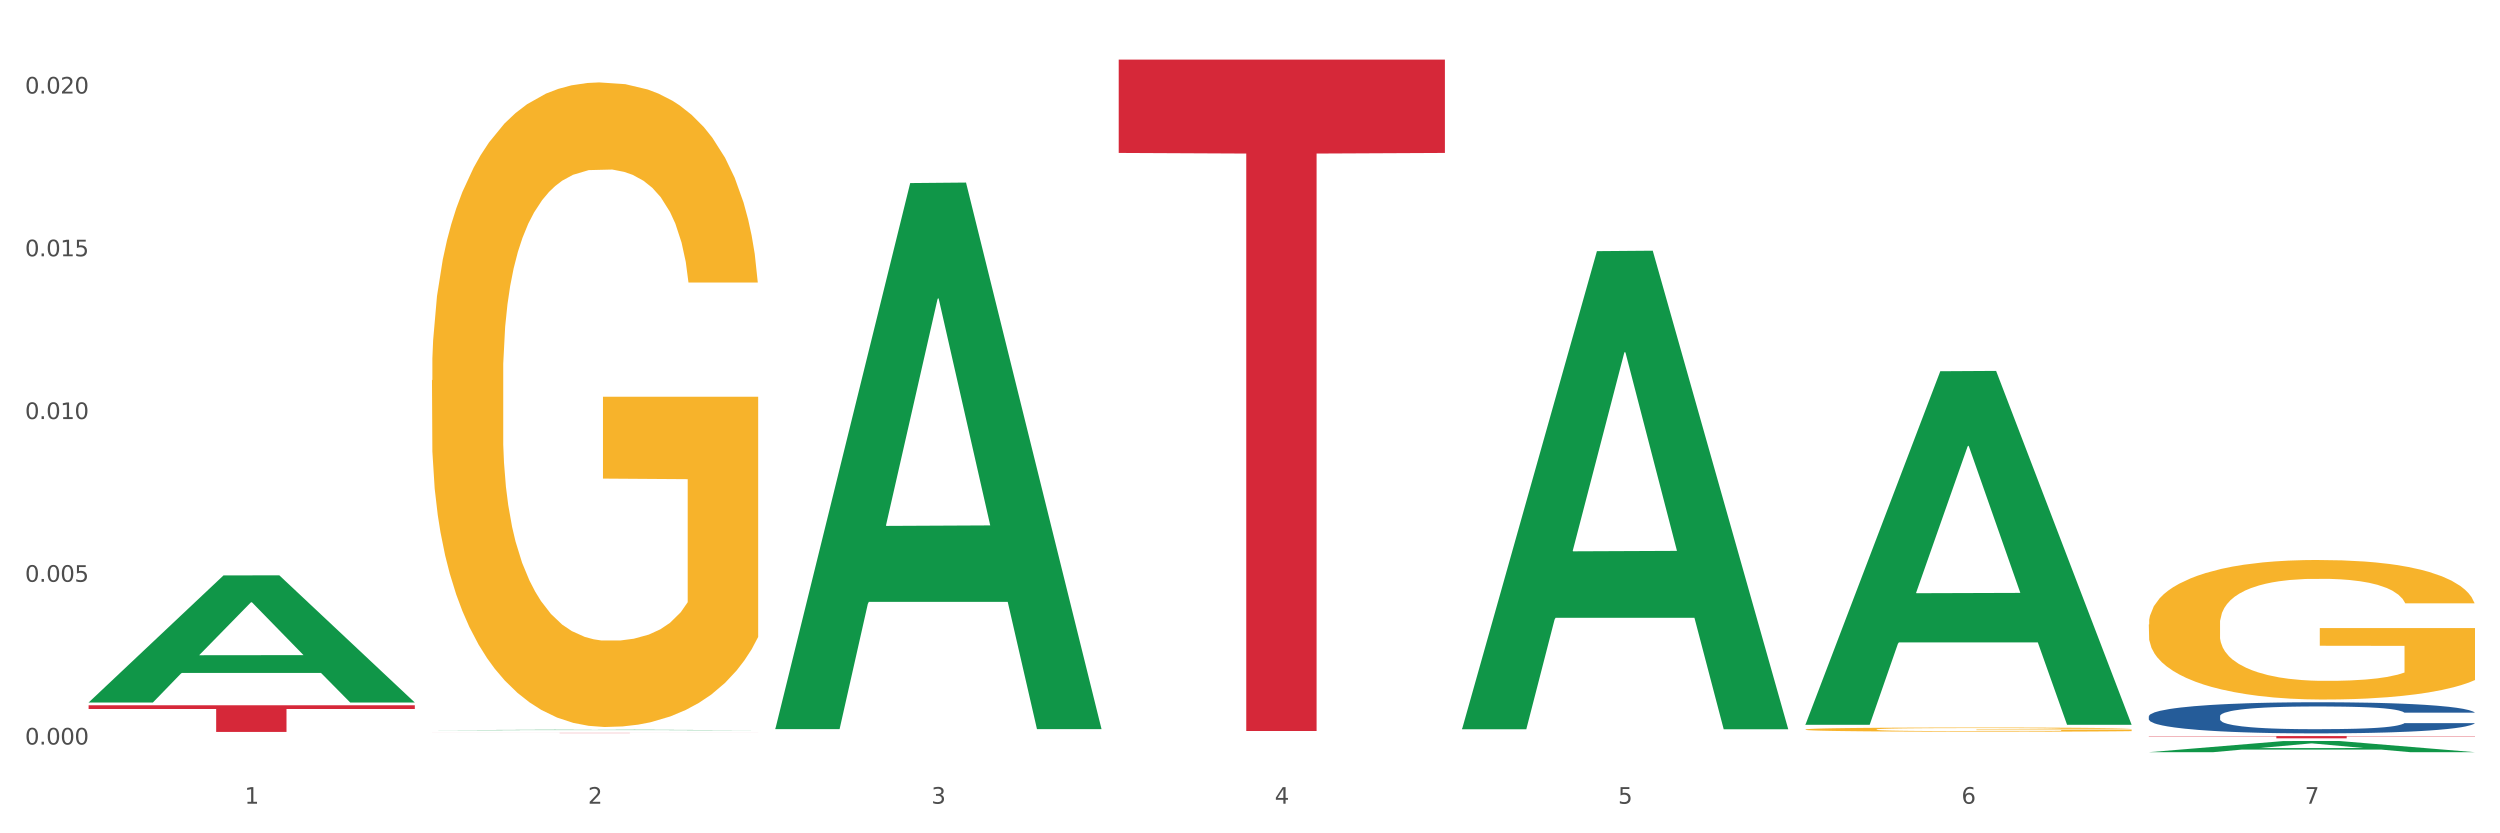 <?xml version="1.0" encoding="utf-8" standalone="no"?>
<!DOCTYPE svg PUBLIC "-//W3C//DTD SVG 1.1//EN"
  "http://www.w3.org/Graphics/SVG/1.1/DTD/svg11.dtd">
<svg xmlns:xlink="http://www.w3.org/1999/xlink" width="1080pt" height="360pt" viewBox="0 0 1080 360" xmlns="http://www.w3.org/2000/svg" version="1.1">
 <rect x="0" y="0" width="1080" height="360" fill="#333333" stroke="none"/>
 <defs>
  <style type="text/css">*{stroke-linejoin: round; stroke-linecap: butt}</style>
 </defs>
 <g id="figure_1">
  <g id="patch_1">
   <path d="M 0 360 
L 1080 360 
L 1080 0 
L 0 0 
z
" style="fill: #ffffff; stroke: #ffffff; stroke-linejoin: miter"/>
  </g>
  <g id="axes_1">
   <g id="matplotlib.axis_1">
    <g id="xtick_1">
     <g id="text_1">
      <!-- 1 -->
      <g style="fill: #4d4d4d" transform="translate(105.687 347.204) scale(0.096 -0.096)">
       <defs>
        <path id="DejaVuSans-31" d="M 794 531 
L 1825 531 
L 1825 4091 
L 703 3866 
L 703 4441 
L 1819 4666 
L 2450 4666 
L 2450 531 
L 3481 531 
L 3481 0 
L 794 0 
L 794 531 
z
" transform="scale(0.016)"/>
       </defs>
       <use xlink:href="#DejaVuSans-31"/>
      </g>
     </g>
    </g>
    <g id="xtick_2">
     <g id="text_2">
      <!-- 2 -->
      <g style="fill: #4d4d4d" transform="translate(254.021 347.204) scale(0.096 -0.096)">
       <defs>
        <path id="DejaVuSans-32" d="M 1228 531 
L 3431 531 
L 3431 0 
L 469 0 
L 469 531 
Q 828 903 1448 1529 
Q 2069 2156 2228 2338 
Q 2531 2678 2651 2914 
Q 2772 3150 2772 3378 
Q 2772 3750 2511 3984 
Q 2250 4219 1831 4219 
Q 1534 4219 1204 4116 
Q 875 4013 500 3803 
L 500 4441 
Q 881 4594 1212 4672 
Q 1544 4750 1819 4750 
Q 2544 4750 2975 4387 
Q 3406 4025 3406 3419 
Q 3406 3131 3298 2873 
Q 3191 2616 2906 2266 
Q 2828 2175 2409 1742 
Q 1991 1309 1228 531 
z
" transform="scale(0.016)"/>
       </defs>
       <use xlink:href="#DejaVuSans-32"/>
      </g>
     </g>
    </g>
    <g id="xtick_3">
     <g id="text_3">
      <!-- 3 -->
      <g style="fill: #4d4d4d" transform="translate(402.354 347.204) scale(0.096 -0.096)">
       <defs>
        <path id="DejaVuSans-33" d="M 2597 2516 
Q 3050 2419 3304 2112 
Q 3559 1806 3559 1356 
Q 3559 666 3084 287 
Q 2609 -91 1734 -91 
Q 1441 -91 1130 -33 
Q 819 25 488 141 
L 488 750 
Q 750 597 1062 519 
Q 1375 441 1716 441 
Q 2309 441 2620 675 
Q 2931 909 2931 1356 
Q 2931 1769 2642 2001 
Q 2353 2234 1838 2234 
L 1294 2234 
L 1294 2753 
L 1863 2753 
Q 2328 2753 2575 2939 
Q 2822 3125 2822 3475 
Q 2822 3834 2567 4026 
Q 2313 4219 1838 4219 
Q 1578 4219 1281 4162 
Q 984 4106 628 3988 
L 628 4550 
Q 988 4650 1302 4700 
Q 1616 4750 1894 4750 
Q 2613 4750 3031 4423 
Q 3450 4097 3450 3541 
Q 3450 3153 3228 2886 
Q 3006 2619 2597 2516 
z
" transform="scale(0.016)"/>
       </defs>
       <use xlink:href="#DejaVuSans-33"/>
      </g>
     </g>
    </g>
    <g id="xtick_4">
     <g id="text_4">
      <!-- 4 -->
      <g style="fill: #4d4d4d" transform="translate(550.688 347.204) scale(0.096 -0.096)">
       <defs>
        <path id="DejaVuSans-34" d="M 2419 4116 
L 825 1625 
L 2419 1625 
L 2419 4116 
z
M 2253 4666 
L 3047 4666 
L 3047 1625 
L 3713 1625 
L 3713 1100 
L 3047 1100 
L 3047 0 
L 2419 0 
L 2419 1100 
L 313 1100 
L 313 1709 
L 2253 4666 
z
" transform="scale(0.016)"/>
       </defs>
       <use xlink:href="#DejaVuSans-34"/>
      </g>
     </g>
    </g>
    <g id="xtick_5">
     <g id="text_5">
      <!-- 5 -->
      <g style="fill: #4d4d4d" transform="translate(699.021 347.204) scale(0.096 -0.096)">
       <defs>
        <path id="DejaVuSans-35" d="M 691 4666 
L 3169 4666 
L 3169 4134 
L 1269 4134 
L 1269 2991 
Q 1406 3038 1543 3061 
Q 1681 3084 1819 3084 
Q 2600 3084 3056 2656 
Q 3513 2228 3513 1497 
Q 3513 744 3044 326 
Q 2575 -91 1722 -91 
Q 1428 -91 1123 -41 
Q 819 9 494 109 
L 494 744 
Q 775 591 1075 516 
Q 1375 441 1709 441 
Q 2250 441 2565 725 
Q 2881 1009 2881 1497 
Q 2881 1984 2565 2268 
Q 2250 2553 1709 2553 
Q 1456 2553 1204 2497 
Q 953 2441 691 2322 
L 691 4666 
z
" transform="scale(0.016)"/>
       </defs>
       <use xlink:href="#DejaVuSans-35"/>
      </g>
     </g>
    </g>
    <g id="xtick_6">
     <g id="text_6">
      <!-- 6 -->
      <g style="fill: #4d4d4d" transform="translate(847.354 347.204) scale(0.096 -0.096)">
       <defs>
        <path id="DejaVuSans-36" d="M 2113 2584 
Q 1688 2584 1439 2293 
Q 1191 2003 1191 1497 
Q 1191 994 1439 701 
Q 1688 409 2113 409 
Q 2538 409 2786 701 
Q 3034 994 3034 1497 
Q 3034 2003 2786 2293 
Q 2538 2584 2113 2584 
z
M 3366 4563 
L 3366 3988 
Q 3128 4100 2886 4159 
Q 2644 4219 2406 4219 
Q 1781 4219 1451 3797 
Q 1122 3375 1075 2522 
Q 1259 2794 1537 2939 
Q 1816 3084 2150 3084 
Q 2853 3084 3261 2657 
Q 3669 2231 3669 1497 
Q 3669 778 3244 343 
Q 2819 -91 2113 -91 
Q 1303 -91 875 529 
Q 447 1150 447 2328 
Q 447 3434 972 4092 
Q 1497 4750 2381 4750 
Q 2619 4750 2861 4703 
Q 3103 4656 3366 4563 
z
" transform="scale(0.016)"/>
       </defs>
       <use xlink:href="#DejaVuSans-36"/>
      </g>
     </g>
    </g>
    <g id="xtick_7">
     <g id="text_7">
      <!-- 7 -->
      <g style="fill: #4d4d4d" transform="translate(995.688 347.204) scale(0.096 -0.096)">
       <defs>
        <path id="DejaVuSans-37" d="M 525 4666 
L 3525 4666 
L 3525 4397 
L 1831 0 
L 1172 0 
L 2766 4134 
L 525 4134 
L 525 4666 
z
" transform="scale(0.016)"/>
       </defs>
       <use xlink:href="#DejaVuSans-37"/>
      </g>
     </g>
    </g>
    <g id="xtick_8"/>
    <g id="xtick_9"/>
    <g id="xtick_10"/>
    <g id="xtick_11"/>
    <g id="xtick_12"/>
    <g id="xtick_13"/>
   </g>
   <g id="matplotlib.axis_2">
    <g id="ytick_1">
     <g id="text_8">
      <!-- 0.000 -->
      <g style="fill: #4d4d4d" transform="translate(10.8 321.642) scale(0.096 -0.096)">
       <defs>
        <path id="DejaVuSans-30" d="M 2034 4250 
Q 1547 4250 1301 3770 
Q 1056 3291 1056 2328 
Q 1056 1369 1301 889 
Q 1547 409 2034 409 
Q 2525 409 2770 889 
Q 3016 1369 3016 2328 
Q 3016 3291 2770 3770 
Q 2525 4250 2034 4250 
z
M 2034 4750 
Q 2819 4750 3233 4129 
Q 3647 3509 3647 2328 
Q 3647 1150 3233 529 
Q 2819 -91 2034 -91 
Q 1250 -91 836 529 
Q 422 1150 422 2328 
Q 422 3509 836 4129 
Q 1250 4750 2034 4750 
z
" transform="scale(0.016)"/>
        <path id="DejaVuSans-2e" d="M 684 794 
L 1344 794 
L 1344 0 
L 684 0 
L 684 794 
z
" transform="scale(0.016)"/>
       </defs>
       <use xlink:href="#DejaVuSans-30"/>
       <use xlink:href="#DejaVuSans-2e" transform="translate(63.623 0)"/>
       <use xlink:href="#DejaVuSans-30" transform="translate(95.41 0)"/>
       <use xlink:href="#DejaVuSans-30" transform="translate(159.033 0)"/>
       <use xlink:href="#DejaVuSans-30" transform="translate(222.656 0)"/>
      </g>
     </g>
    </g>
    <g id="ytick_2">
     <g id="text_9">
      <!-- 0.005 -->
      <g style="fill: #4d4d4d" transform="translate(10.8 251.335) scale(0.096 -0.096)">
       <use xlink:href="#DejaVuSans-30"/>
       <use xlink:href="#DejaVuSans-2e" transform="translate(63.623 0)"/>
       <use xlink:href="#DejaVuSans-30" transform="translate(95.41 0)"/>
       <use xlink:href="#DejaVuSans-30" transform="translate(159.033 0)"/>
       <use xlink:href="#DejaVuSans-35" transform="translate(222.656 0)"/>
      </g>
     </g>
    </g>
    <g id="ytick_3">
     <g id="text_10">
      <!-- 0.010 -->
      <g style="fill: #4d4d4d" transform="translate(10.8 181.028) scale(0.096 -0.096)">
       <use xlink:href="#DejaVuSans-30"/>
       <use xlink:href="#DejaVuSans-2e" transform="translate(63.623 0)"/>
       <use xlink:href="#DejaVuSans-30" transform="translate(95.41 0)"/>
       <use xlink:href="#DejaVuSans-31" transform="translate(159.033 0)"/>
       <use xlink:href="#DejaVuSans-30" transform="translate(222.656 0)"/>
      </g>
     </g>
    </g>
    <g id="ytick_4">
     <g id="text_11">
      <!-- 0.015 -->
      <g style="fill: #4d4d4d" transform="translate(10.8 110.72) scale(0.096 -0.096)">
       <use xlink:href="#DejaVuSans-30"/>
       <use xlink:href="#DejaVuSans-2e" transform="translate(63.623 0)"/>
       <use xlink:href="#DejaVuSans-30" transform="translate(95.41 0)"/>
       <use xlink:href="#DejaVuSans-31" transform="translate(159.033 0)"/>
       <use xlink:href="#DejaVuSans-35" transform="translate(222.656 0)"/>
      </g>
     </g>
    </g>
    <g id="ytick_5">
     <g id="text_12">
      <!-- 0.020 -->
      <g style="fill: #4d4d4d" transform="translate(10.8 40.413) scale(0.096 -0.096)">
       <use xlink:href="#DejaVuSans-30"/>
       <use xlink:href="#DejaVuSans-2e" transform="translate(63.623 0)"/>
       <use xlink:href="#DejaVuSans-30" transform="translate(95.41 0)"/>
       <use xlink:href="#DejaVuSans-32" transform="translate(159.033 0)"/>
       <use xlink:href="#DejaVuSans-30" transform="translate(222.656 0)"/>
      </g>
     </g>
    </g>
    <g id="ytick_6"/>
    <g id="ytick_7"/>
    <g id="ytick_8"/>
    <g id="ytick_9"/>
   </g>
   <g id="PolyCollection_1">
    <path d="M 38.283 303.399 
L 38.428 303.348 
L 96.538 248.585 
L 120.654 248.533 
L 179.2 303.502 
L 151.307 303.502 
L 138.668 290.702 
L 78.669 290.702 
L 78.234 290.908 
L 66.031 303.502 
L 38.283 303.502 
L 38.283 303.399 
L 86.224 283.063 
L 131.114 283.011 
L 108.887 260.249 
L 108.596 260.146 
L 108.306 260.301 
L 86.078 283.011 
L 86.224 283.063 
L 38.283 303.399 
z
" clip-path="url(#pc4af025c3f)" style="fill: #109648"/>
    <path d="M 928.283 269.772 
L 928.45 269.717 
L 928.45 267.735 
L 928.782 266.029 
L 930.446 261.899 
L 932.942 258.486 
L 934.772 256.669 
L 936.602 255.183 
L 938.765 253.696 
L 941.427 252.154 
L 946.251 249.897 
L 949.246 248.741 
L 952.906 247.53 
L 959.561 245.768 
L 964.386 244.777 
L 969.377 243.951 
L 977.529 242.96 
L 982.853 242.52 
L 988.51 242.189 
L 995.331 241.969 
L 1000.489 241.914 
L 1011.802 242.079 
L 1021.451 242.575 
L 1026.11 242.96 
L 1032.099 243.621 
L 1035.26 244.061 
L 1040.418 244.942 
L 1045.742 246.098 
L 1049.402 247.089 
L 1054.892 248.961 
L 1059.051 250.833 
L 1062.878 253.145 
L 1064.874 254.742 
L 1066.372 256.229 
L 1067.703 257.935 
L 1069.034 260.633 
L 1039.087 260.633 
L 1037.922 258.706 
L 1036.092 256.889 
L 1033.43 255.127 
L 1031.101 254.026 
L 1027.108 252.65 
L 1023.448 251.769 
L 1019.621 251.108 
L 1014.963 250.558 
L 1011.303 250.283 
L 1006.145 250.062 
L 995.997 250.117 
L 989.175 250.558 
L 984.517 251.108 
L 981.522 251.604 
L 978.86 252.154 
L 975.866 252.925 
L 972.372 254.081 
L 969.876 255.127 
L 967.381 256.449 
L 965.384 257.77 
L 963.554 259.312 
L 962.057 260.963 
L 960.892 262.67 
L 959.894 264.762 
L 959.062 268.231 
L 959.062 275.774 
L 959.395 277.48 
L 960.227 279.738 
L 961.225 281.444 
L 962.889 283.482 
L 964.386 284.858 
L 967.214 286.84 
L 970.375 288.492 
L 972.871 289.538 
L 975.366 290.419 
L 979.692 291.63 
L 984.517 292.621 
L 988.676 293.226 
L 994.333 293.777 
L 998.159 293.997 
L 1001.487 294.107 
L 1009.639 294.107 
L 1015.462 293.942 
L 1021.95 293.557 
L 1026.942 293.061 
L 1031.101 292.456 
L 1035.759 291.465 
L 1038.754 290.529 
L 1038.754 279.022 
L 1002.152 278.967 
L 1002.152 271.314 
L 1069.2 271.314 
L 1069.2 293.777 
L 1066.372 294.933 
L 1063.211 295.979 
L 1059.883 296.915 
L 1054.892 298.071 
L 1048.903 299.173 
L 1043.579 299.943 
L 1037.922 300.604 
L 1031.267 301.21 
L 1022.616 301.76 
L 1017.292 301.98 
L 1010.637 302.146 
L 1002.818 302.201 
L 995.997 302.091 
L 989.342 301.815 
L 982.354 301.32 
L 975.533 300.604 
L 970.375 299.888 
L 965.218 299.007 
L 959.728 297.851 
L 955.402 296.75 
L 952.074 295.759 
L 948.414 294.493 
L 944.421 292.841 
L 941.427 291.355 
L 938.765 289.813 
L 935.936 287.831 
L 933.94 286.124 
L 931.943 283.977 
L 930.779 282.38 
L 929.448 279.903 
L 928.45 276.434 
L 928.283 269.772 
z
" clip-path="url(#pc4af025c3f)" style="fill: #f7b32b"/>
    <path d="M 928.283 309.416 
L 928.45 309.404 
L 928.45 309.059 
L 928.95 308.592 
L 930.782 307.732 
L 933.114 307.081 
L 937.111 306.319 
L 939.277 305.999 
L 942.108 305.643 
L 947.938 305.066 
L 954.601 304.574 
L 959.265 304.304 
L 962.763 304.132 
L 970.592 303.824 
L 975.089 303.689 
L 979.753 303.579 
L 983.751 303.505 
L 990.413 303.419 
L 995.743 303.382 
L 1001.906 303.37 
L 1007.07 303.382 
L 1013.899 303.431 
L 1023.893 303.579 
L 1027.725 303.665 
L 1032.888 303.812 
L 1038.218 304.009 
L 1042.549 304.205 
L 1047.546 304.488 
L 1052.71 304.857 
L 1057.707 305.324 
L 1061.205 305.754 
L 1064.036 306.208 
L 1066.535 306.761 
L 1068.367 307.364 
L 1069.2 307.867 
L 1038.718 307.867 
L 1037.885 307.413 
L 1036.219 306.921 
L 1034.554 306.589 
L 1032.722 306.319 
L 1029.89 306.012 
L 1027.391 305.815 
L 1023.227 305.582 
L 1019.396 305.434 
L 1016.231 305.348 
L 1012.4 305.274 
L 1004.238 305.201 
L 998.409 305.201 
L 994.744 305.225 
L 990.247 305.287 
L 986.416 305.373 
L 981.918 305.52 
L 978.42 305.68 
L 974.922 305.889 
L 972.924 306.036 
L 969.925 306.307 
L 967.927 306.528 
L 965.261 306.909 
L 963.762 307.179 
L 961.097 307.88 
L 959.931 308.396 
L 959.432 308.752 
L 959.098 309.145 
L 959.098 311.063 
L 960.098 311.923 
L 960.931 312.291 
L 962.263 312.709 
L 964.762 313.25 
L 968.426 313.778 
L 972.257 314.159 
L 975.422 314.393 
L 978.42 314.565 
L 981.419 314.7 
L 985.083 314.823 
L 988.081 314.897 
L 992.579 314.97 
L 997.909 315.007 
L 1002.073 315.007 
L 1010.568 314.946 
L 1014.399 314.884 
L 1018.064 314.798 
L 1022.061 314.663 
L 1025.226 314.516 
L 1027.058 314.405 
L 1030.056 314.172 
L 1032.388 313.926 
L 1034.387 313.643 
L 1035.72 313.397 
L 1037.219 313.029 
L 1038.385 312.611 
L 1038.718 312.39 
L 1069.2 312.39 
L 1068.534 312.832 
L 1067.368 313.262 
L 1065.036 313.84 
L 1063.204 314.172 
L 1060.372 314.577 
L 1057.374 314.921 
L 1053.209 315.302 
L 1049.378 315.585 
L 1045.381 315.831 
L 1041.05 316.052 
L 1033.221 316.359 
L 1030.39 316.445 
L 1024.393 316.593 
L 1019.729 316.679 
L 1012.9 316.765 
L 1005.904 316.814 
L 998.575 316.826 
L 992.079 316.802 
L 984.916 316.728 
L 980.419 316.654 
L 975.422 316.543 
L 969.592 316.371 
L 964.095 316.163 
L 958.932 315.917 
L 954.101 315.634 
L 949.604 315.315 
L 943.774 314.786 
L 939.443 314.27 
L 936.279 313.791 
L 934.113 313.385 
L 931.948 312.869 
L 930.782 312.513 
L 928.95 311.652 
L 928.283 310.854 
L 928.283 309.416 
z
" clip-path="url(#pc4af025c3f)" style="fill: #255c99"/>
    <path d="M 38.283 304.671 
L 179.2 304.671 
L 179.2 306.274 
L 123.768 306.285 
L 123.768 316.207 
L 93.381 316.207 
L 93.381 306.285 
L 38.283 306.274 
L 38.283 304.682 
L 38.283 304.671 
z
" clip-path="url(#pc4af025c3f)" style="fill: #d62839"/>
    <path d="M 186.616 316.611 
L 327.533 316.611 
L 327.533 316.623 
L 272.101 316.623 
L 272.101 316.701 
L 241.714 316.701 
L 241.714 316.623 
L 186.616 316.623 
L 186.616 316.611 
L 186.616 316.611 
z
" clip-path="url(#pc4af025c3f)" style="fill: #d62839"/>
    <path d="M 483.283 25.759 
L 624.2 25.759 
L 624.2 66.066 
L 568.768 66.338 
L 568.768 315.801 
L 538.381 315.801 
L 538.381 66.338 
L 483.283 66.066 
L 483.283 26.032 
L 483.283 25.759 
z
" clip-path="url(#pc4af025c3f)" style="fill: #d62839"/>
    <path d="M 928.283 317.995 
L 1069.2 317.995 
L 1069.2 318.128 
L 1013.768 318.129 
L 1013.768 318.953 
L 983.381 318.953 
L 983.381 318.129 
L 928.283 318.128 
L 928.283 317.996 
L 928.283 317.995 
z
" clip-path="url(#pc4af025c3f)" style="fill: #d62839"/>
    <path d="M 779.95 315.127 
L 780.116 315.125 
L 780.116 315.065 
L 780.449 315.014 
L 782.113 314.889 
L 784.608 314.786 
L 786.438 314.731 
L 788.268 314.687 
L 790.431 314.642 
L 793.093 314.595 
L 797.918 314.527 
L 800.913 314.492 
L 804.573 314.456 
L 811.228 314.402 
L 816.053 314.373 
L 821.044 314.348 
L 829.196 314.318 
L 834.52 314.305 
L 840.176 314.295 
L 846.998 314.288 
L 852.155 314.286 
L 863.468 314.291 
L 873.118 314.306 
L 877.776 314.318 
L 883.766 314.338 
L 886.927 314.351 
L 892.084 314.378 
L 897.408 314.412 
L 901.068 314.442 
L 906.559 314.499 
L 910.718 314.555 
L 914.544 314.625 
L 916.541 314.673 
L 918.038 314.718 
L 919.369 314.77 
L 920.7 314.851 
L 890.753 314.851 
L 889.589 314.793 
L 887.759 314.738 
L 885.097 314.685 
L 882.768 314.652 
L 878.775 314.61 
L 875.114 314.584 
L 871.288 314.564 
L 866.629 314.547 
L 862.969 314.539 
L 857.812 314.532 
L 847.663 314.534 
L 840.842 314.547 
L 836.183 314.564 
L 833.189 314.579 
L 830.527 314.595 
L 827.532 314.618 
L 824.038 314.653 
L 821.543 314.685 
L 819.047 314.725 
L 817.051 314.765 
L 815.221 314.811 
L 813.723 314.861 
L 812.559 314.912 
L 811.561 314.975 
L 810.729 315.08 
L 810.729 315.308 
L 811.061 315.359 
L 811.893 315.427 
L 812.891 315.479 
L 814.555 315.54 
L 816.053 315.582 
L 818.881 315.642 
L 822.042 315.691 
L 824.537 315.723 
L 827.033 315.749 
L 831.359 315.786 
L 836.183 315.816 
L 840.343 315.834 
L 845.999 315.851 
L 849.826 315.857 
L 853.153 315.861 
L 861.306 315.861 
L 867.129 315.856 
L 873.617 315.844 
L 878.608 315.829 
L 882.768 315.811 
L 887.426 315.781 
L 890.421 315.753 
L 890.421 315.406 
L 853.819 315.404 
L 853.819 315.173 
L 920.867 315.173 
L 920.867 315.851 
L 918.038 315.886 
L 914.877 315.917 
L 911.55 315.945 
L 906.559 315.98 
L 900.569 316.014 
L 895.245 316.037 
L 889.589 316.057 
L 882.934 316.075 
L 874.283 316.092 
L 868.959 316.098 
L 862.304 316.103 
L 854.484 316.105 
L 847.663 316.102 
L 841.008 316.093 
L 834.021 316.078 
L 827.199 316.057 
L 822.042 316.035 
L 816.884 316.009 
L 811.394 315.974 
L 807.068 315.94 
L 803.741 315.911 
L 800.081 315.872 
L 796.088 315.823 
L 793.093 315.778 
L 790.431 315.731 
L 787.603 315.671 
L 785.607 315.62 
L 783.61 315.555 
L 782.445 315.507 
L 781.115 315.432 
L 780.116 315.328 
L 779.95 315.127 
z
" clip-path="url(#pc4af025c3f)" style="fill: #f7b32b"/>
    <path d="M 186.616 164.281 
L 186.783 164.027 
L 186.783 154.872 
L 187.115 146.988 
L 188.779 127.914 
L 191.275 112.147 
L 193.105 103.754 
L 194.935 96.888 
L 197.098 90.021 
L 199.76 82.901 
L 204.585 72.474 
L 207.579 67.133 
L 211.239 61.538 
L 217.894 53.4 
L 222.719 48.823 
L 227.71 45.008 
L 235.862 40.43 
L 241.186 38.396 
L 246.843 36.87 
L 253.664 35.853 
L 258.822 35.598 
L 270.135 36.361 
L 279.784 38.65 
L 284.443 40.43 
L 290.432 43.482 
L 293.593 45.517 
L 298.751 49.586 
L 304.075 54.926 
L 307.735 59.504 
L 313.225 68.15 
L 317.384 76.797 
L 321.211 87.478 
L 323.207 94.853 
L 324.705 101.72 
L 326.036 109.604 
L 327.367 122.065 
L 297.42 122.065 
L 296.255 113.164 
L 294.425 104.772 
L 291.763 96.634 
L 289.434 91.547 
L 285.441 85.189 
L 281.781 81.12 
L 277.954 78.069 
L 273.296 75.526 
L 269.636 74.254 
L 264.478 73.237 
L 254.33 73.491 
L 247.508 75.526 
L 242.85 78.069 
L 239.855 80.358 
L 237.193 82.901 
L 234.199 86.461 
L 230.705 91.802 
L 228.209 96.634 
L 225.714 102.737 
L 223.717 108.841 
L 221.887 115.961 
L 220.39 123.591 
L 219.225 131.475 
L 218.227 141.139 
L 217.395 157.16 
L 217.395 192.001 
L 217.728 199.885 
L 218.56 210.312 
L 219.558 218.196 
L 221.222 227.605 
L 222.719 233.963 
L 225.547 243.118 
L 228.708 250.748 
L 231.204 255.58 
L 233.7 259.649 
L 238.025 265.244 
L 242.85 269.821 
L 247.009 272.619 
L 252.666 275.162 
L 256.492 276.179 
L 259.82 276.688 
L 267.972 276.688 
L 273.795 275.925 
L 280.284 274.145 
L 285.275 271.856 
L 289.434 269.059 
L 294.092 264.481 
L 297.087 260.158 
L 297.087 207.006 
L 260.485 206.752 
L 260.485 171.402 
L 327.533 171.402 
L 327.533 275.162 
L 324.705 280.503 
L 321.544 285.335 
L 318.216 289.658 
L 313.225 294.999 
L 307.236 300.085 
L 301.912 303.645 
L 296.255 306.697 
L 289.6 309.494 
L 280.949 312.038 
L 275.625 313.055 
L 268.97 313.818 
L 261.151 314.072 
L 254.33 313.563 
L 247.675 312.292 
L 240.687 310.003 
L 233.866 306.697 
L 228.708 303.391 
L 223.551 299.322 
L 218.061 293.981 
L 213.735 288.895 
L 210.408 284.317 
L 206.747 278.468 
L 202.754 270.839 
L 199.76 263.972 
L 197.098 256.851 
L 194.269 247.696 
L 192.273 239.812 
L 190.277 229.894 
L 189.112 222.519 
L 187.781 211.075 
L 186.783 195.053 
L 186.616 164.281 
z
" clip-path="url(#pc4af025c3f)" style="fill: #f7b32b"/>
    <path d="M 186.616 315.441 
L 186.762 315.441 
L 244.872 315.241 
L 268.987 315.241 
L 327.533 315.442 
L 299.64 315.442 
L 287.001 315.395 
L 227.003 315.395 
L 226.567 315.396 
L 214.364 315.442 
L 186.616 315.442 
L 186.616 315.441 
L 234.557 315.367 
L 279.447 315.367 
L 257.22 315.284 
L 256.929 315.283 
L 256.639 315.284 
L 234.412 315.367 
L 234.557 315.367 
L 186.616 315.441 
z
" clip-path="url(#pc4af025c3f)" style="fill: #109648"/>
    <path d="M 631.617 314.658 
L 631.762 314.463 
L 689.872 108.494 
L 713.987 108.3 
L 772.533 315.046 
L 744.64 315.046 
L 732.002 266.902 
L 672.003 266.902 
L 671.567 267.679 
L 659.364 315.046 
L 631.617 315.046 
L 631.617 314.658 
L 679.557 238.171 
L 724.447 237.977 
L 702.22 152.367 
L 701.93 151.978 
L 701.639 152.561 
L 679.412 237.977 
L 679.557 238.171 
L 631.617 314.658 
z
" clip-path="url(#pc4af025c3f)" style="fill: #109648"/>
    <path d="M 779.95 312.83 
L 780.095 312.687 
L 838.205 160.371 
L 862.321 160.228 
L 920.867 313.117 
L 892.974 313.117 
L 880.335 277.515 
L 820.336 277.515 
L 819.901 278.089 
L 807.697 313.117 
L 779.95 313.117 
L 779.95 312.83 
L 827.891 256.268 
L 872.781 256.125 
L 850.554 192.815 
L 850.263 192.528 
L 849.972 192.959 
L 827.745 256.125 
L 827.891 256.268 
L 779.95 312.83 
z
" clip-path="url(#pc4af025c3f)" style="fill: #109648"/>
    <path d="M 928.283 324.94 
L 928.429 324.936 
L 986.539 320.127 
L 1010.654 320.122 
L 1069.2 324.95 
L 1041.307 324.95 
L 1028.668 323.825 
L 968.67 323.825 
L 968.234 323.844 
L 956.031 324.95 
L 928.283 324.95 
L 928.283 324.94 
L 976.224 323.155 
L 1021.114 323.15 
L 998.887 321.151 
L 998.596 321.142 
L 998.306 321.156 
L 976.079 323.15 
L 976.224 323.155 
L 928.283 324.94 
z
" clip-path="url(#pc4af025c3f)" style="fill: #109648"/>
    <path d="M 334.95 314.552 
L 335.095 314.33 
L 393.205 79.087 
L 417.321 78.865 
L 475.866 314.996 
L 447.974 314.996 
L 435.335 260.009 
L 375.336 260.009 
L 374.9 260.896 
L 362.697 314.996 
L 334.95 314.996 
L 334.95 314.552 
L 382.89 227.195 
L 427.78 226.973 
L 405.553 129.196 
L 405.263 128.752 
L 404.972 129.417 
L 382.745 226.973 
L 382.89 227.195 
L 334.95 314.552 
z
" clip-path="url(#pc4af025c3f)" style="fill: #109648"/>
   </g>
  </g>
 </g>
 <defs>
  <clipPath id="pc4af025c3f">
   <rect x="38.283" y="10.8" width="1030.917" height="329.109"/>
  </clipPath>
 </defs>
</svg>
